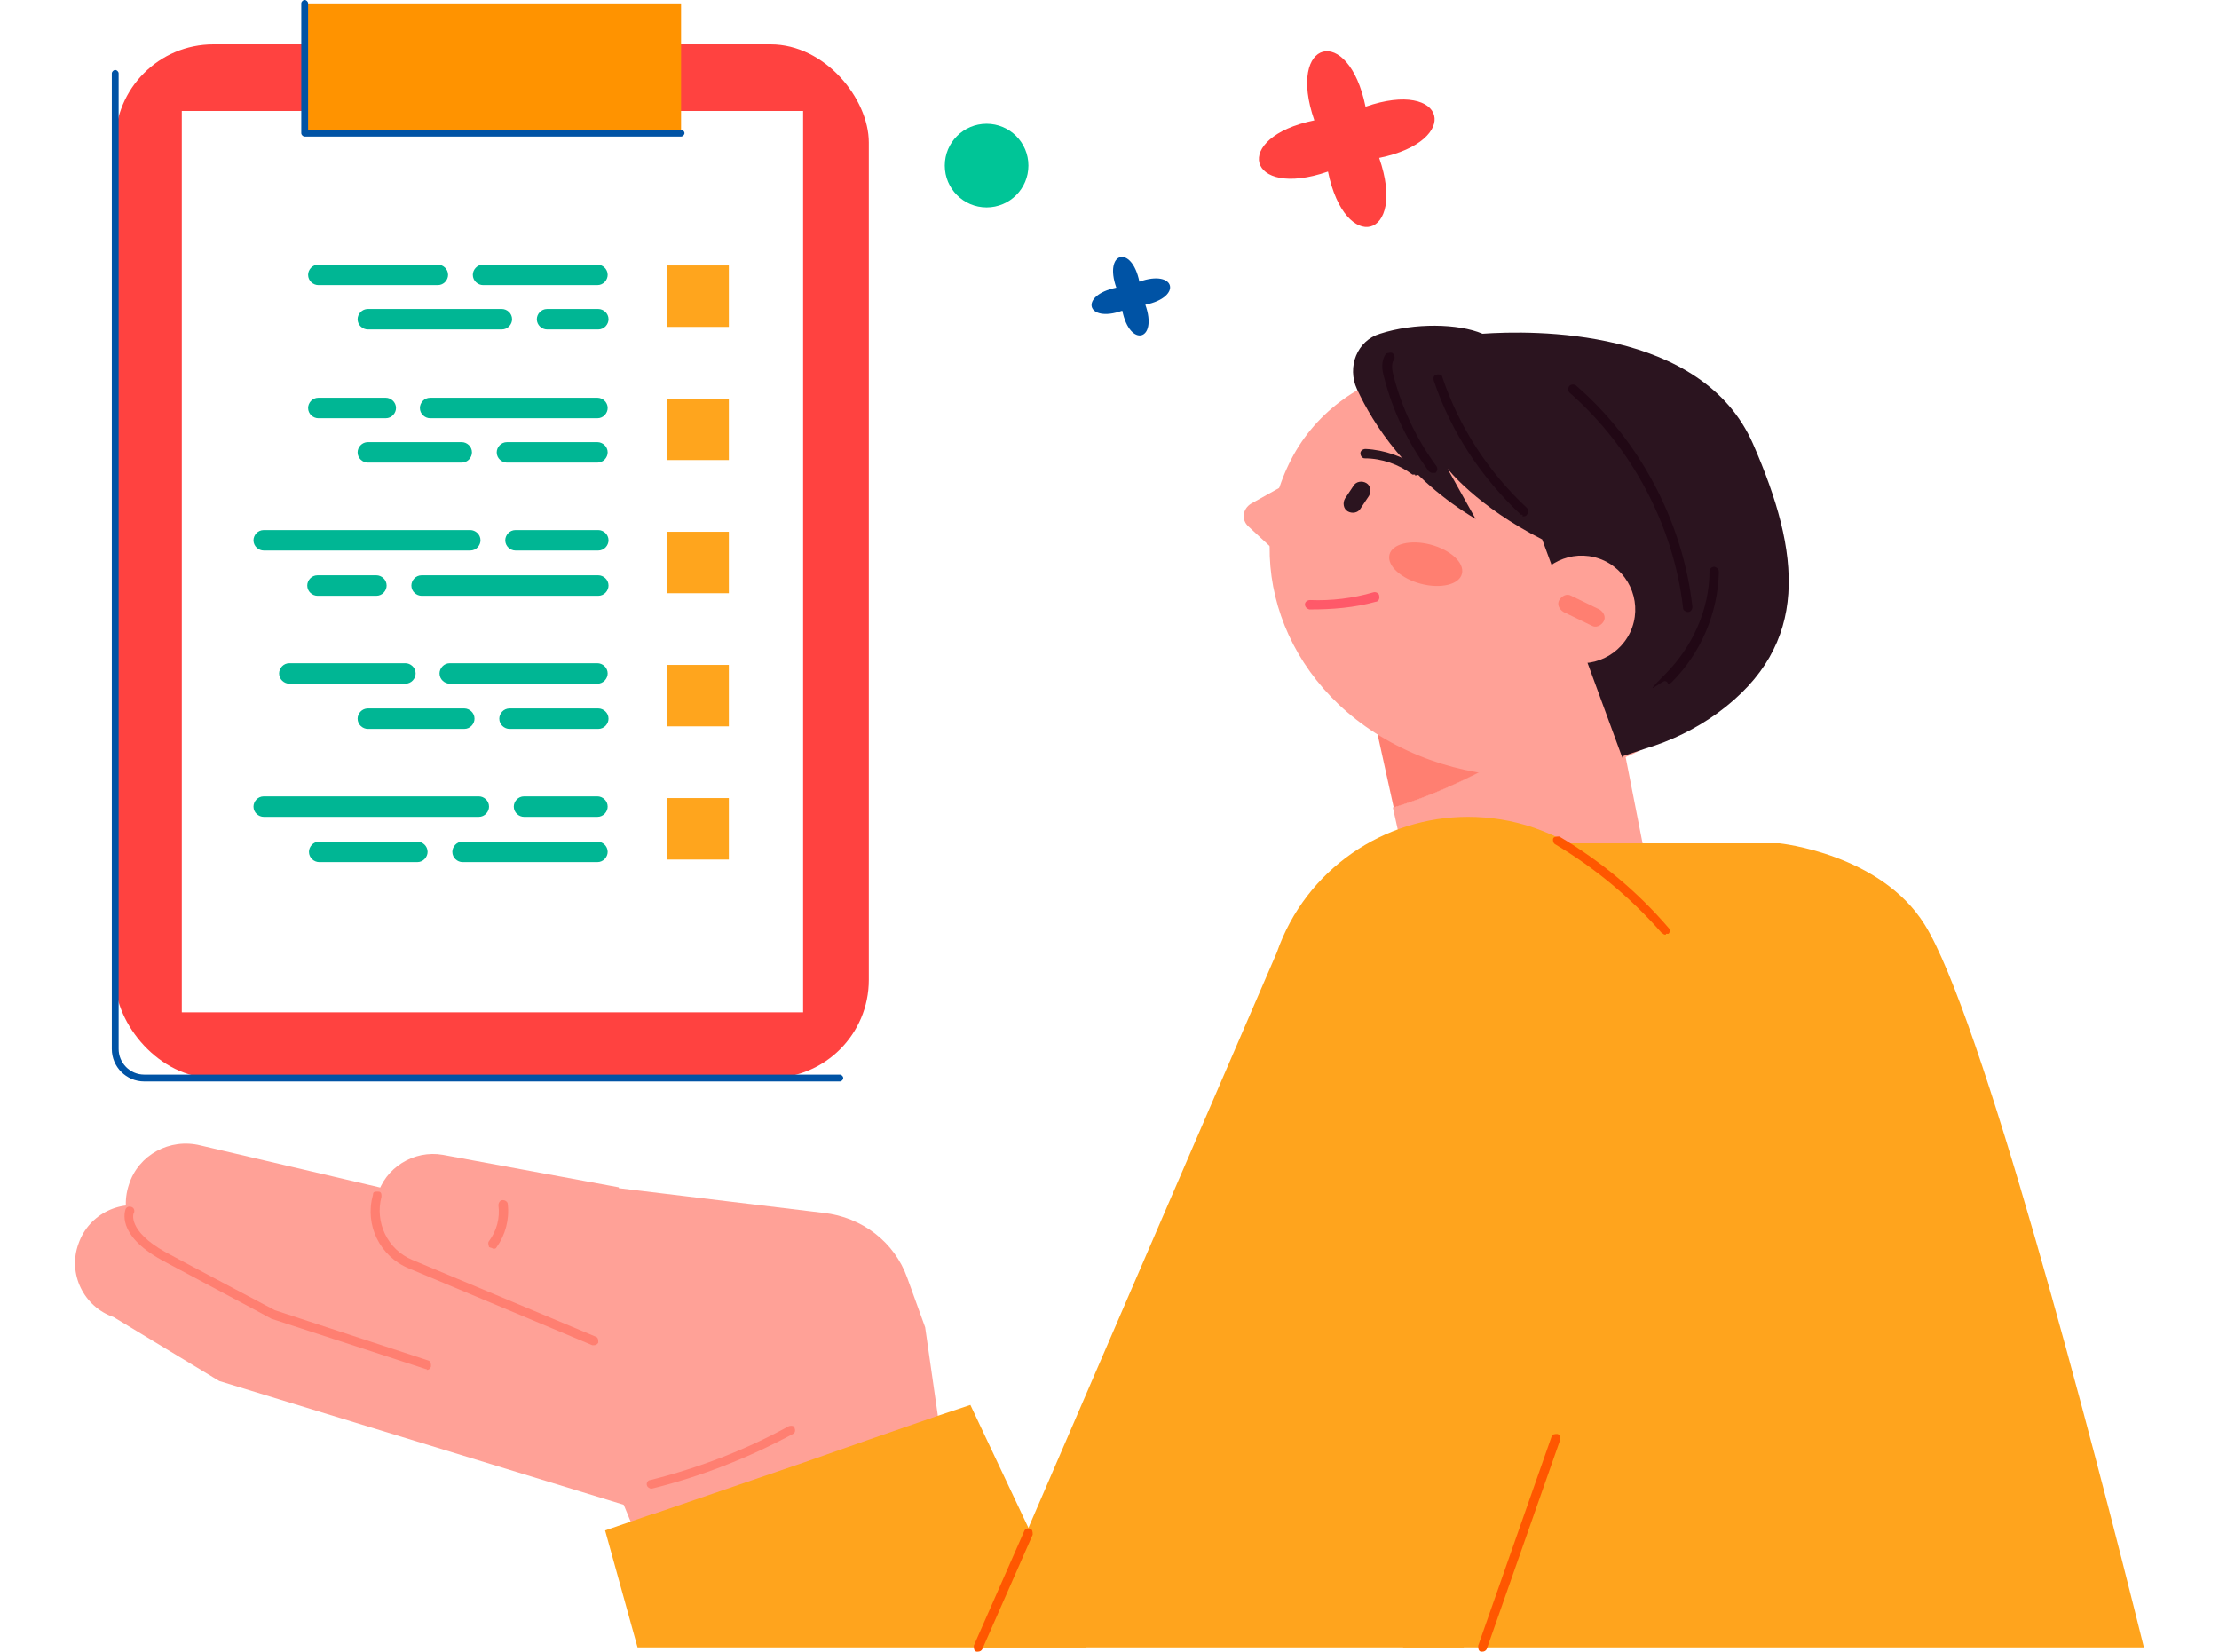 <?xml version="1.0" encoding="UTF-8"?>
<svg id="programImg" xmlns="http://www.w3.org/2000/svg" version="1.1" viewBox="0 0 260 193.5">
  <defs>
    <style>
    
      #programImg .cls-1 {
        fill: none;
      }

      #programImg .cls-1, #programImg .cls-2, #programImg .cls-3, #programImg .cls-4, #programImg .cls-5, #programImg .cls-6, #programImg .cls-7, #programImg .cls-8, #programImg .cls-9, #programImg .cls-10, #programImg .cls-11, #programImg .cls-12, #programImg .cls-13, #programImg .cls-14, #programImg .cls-15 {
        stroke-width: 0px;
      }

      #programImg .cls-2 {
        fill: #2b141f;
      }

      #programImg .cls-3 {
        fill: #ff7f71;
      }

      #programImg .cls-4 {
        fill: #ff4240;
      }

      #programImg .cls-5 {
        fill: #ffa41d;
      }

      #programImg .cls-6 {
        fill: #ff9300;
      }

      #programImg .cls-7 {
        fill: #210815;
      }

      #programImg .cls-8 {
        fill: #ffa197;
      }

      #programImg .cls-9 {
        fill: #00b694;
      }

      #programImg .cls-10 {
        fill: #0053a5;
      }

      #programImg .cls-11 {
        fill: #ff5969;
      }

      #programImg .cls-12 {
        fill: #00c597;
      }

      #programImg .cls-13 {
        fill: #ff5700;
      }

      #programImg .cls-14 {
        fill: #fff;
      }

      #programImg .cls-15 {
        fill: #ffa51d;
      }
    
    </style>
  </defs>
  <g id="man">
    <path class="cls-8" d="M189.1,81.7l4.5,22.9-27,5.3-3.4-15.3c8.6-2.6,16.6-7.6,24.1-12.8h1.8Z"/>
    <path class="cls-3" d="M187.4,81.8c-7.5,5.2-15.5,10.2-24.1,12.8l-2.6-11.8,26.7-1h0Z"/>
    <path class="cls-8" d="M200.9,79.5c-5.9,11.4-23.6,14.9-37.3,7.8s-18.2-22.1-12.3-33.5,21.8-14.9,35.5-7.8c13.7,7.1,20,22.1,14.1,33.5Z"/>
    <path class="cls-3" d="M171.3,67.2c-.3,1.3-2.5,1.8-4.8,1.2-2.3-.6-4-2.1-3.7-3.4.3-1.3,2.5-1.8,4.8-1.2,2.3.6,4,2.1,3.7,3.4Z"/>
    <path class="cls-8" d="M154.3,54.7l-7.7,4.3c-1,.6-1.2,1.9-.3,2.7l4,3.7,4-10.7h0Z"/>
    <path class="cls-11" d="M153.5,71.4h0c2.6,0,5.2-.2,7.7-.9.3,0,.5-.4.4-.7,0-.3-.4-.5-.7-.4-2.4.7-4.9,1-7.4.9-.3,0-.6.2-.6.5s.2.5.5.6h.1Z"/>
    <path class="cls-2" d="M157.9,59.9h0c.5.3,1.2.2,1.5-.3l1-1.5c.3-.5.2-1.2-.3-1.5h0c-.5-.3-1.2-.2-1.5.3l-1,1.5c-.3.5-.2,1.2.3,1.5h0Z"/>
    <path class="cls-2" d="M165.8,55.7c.2,0,.4,0,.5-.2.2-.2.1-.6-.1-.8-1.8-1.2-4-2-6.2-2.1-.3,0-.6.2-.6.5s.2.6.5.6c2,0,4,.7,5.6,1.9h.3Z"/>
    <path class="cls-2" d="M190.1,88.8l-9.4-25.6c-7.7-3.9-11.1-8.3-11.1-8.3l3.3,5.9c-8-4.8-12-11.1-13.9-15.2-1.2-2.6,0-5.7,2.7-6.5,4-1.3,9.2-1.2,12,0,5.8-.4,25.7-.8,31.7,12.9,5.6,12.8,6.8,23.5-4.1,31.5-2.6,1.9-5.5,3.3-8.5,4.2l-2.7.9h0Z"/>
    <path class="cls-8" d="M191,74.1c-1.5,3.1-5.2,4.5-8.4,3-3.1-1.5-4.5-5.2-3-8.4,1.5-3.1,5.2-4.5,8.4-3,3.1,1.5,4.5,5.2,3,8.4h0Z"/>
    <path class="cls-3" d="M186.5,73.3l-3.3-1.6c-.5-.3-.8-.9-.5-1.4h0c.3-.5.9-.8,1.4-.5l3.3,1.6c.5.3.8.9.5,1.4h0c-.3.5-.9.8-1.4.5Z"/>
    <path class="cls-7" d="M167.8,55.4c.1,0,.3,0,.4,0,.2-.2.3-.5.1-.8-2.3-3.1-4-6.7-5-10.5-.2-.7-.3-1.5,0-1.9.2-.2.1-.6-.1-.8-.2-.2-.6,0-.8,0-.6.9-.5,1.9-.2,2.9,1,3.9,2.8,7.6,5.2,10.9,0,0,.2.2.4.2h0Z"/>
    <path class="cls-7" d="M178.4,60.5c.2,0,.4,0,.5-.2.2-.2.2-.6,0-.8-4.5-4.2-7.9-9.4-9.9-15.3,0-.3-.4-.4-.7-.3-.3,0-.4.4-.3.7,2,6,5.6,11.4,10.2,15.7,0,0,.2,0,.3,0h-.1Z"/>
    <path class="cls-7" d="M197.7,71.7h.1c.3,0,.5-.3.5-.6-1.1-9.9-6.1-19.4-13.6-25.9-.2-.2-.6-.2-.8,0s-.2.6,0,.8c7.3,6.4,12.2,15.6,13.3,25.2,0,.3.2.4.5.5h0Z"/>
    <path class="cls-7" d="M195.4,80.1c.2,0,.3,0,.5-.2,3.4-3.4,5.4-8.1,5.5-12.9,0-.3-.2-.5-.5-.6-.3,0-.6.2-.6.5,0,4.5-2,8.9-5.2,12.1s-.2.6,0,.8c0,0,.2,0,.3.2h0Z"/>
    <path class="cls-8" d="M56.4,141.9l-32.9-7.7c-3.6-.9-7.3,1.1-8.4,4.6h0c-1.2,3.6.7,7.5,4.3,8.8l30.8,10.7,22.1,16.1,3.5,8.5,35.3-8.6-54.6-32.4h-.1Z"/>
    <path class="cls-8" d="M72.5,139.1l-20.6-3.8c-3.4-.6-6.8,1.5-7.7,4.8h0c-.9,3.3.8,6.7,3.9,8l17.5,7.3,10.4,12.6,35.1,6.3-2.7-18.8-2.1-5.8h0c-1.5-4.2-5.3-7.1-9.8-7.6l-24-2.9h0Z"/>
    <path class="cls-3" d="M69.6,157.6c.2,0,.4-.1.5-.3,0-.3,0-.6-.3-.7l-21.5-9c-2.9-1.2-4.4-4.4-3.6-7.4,0-.3,0-.6-.4-.6s-.6,0-.6.4c-1,3.5.8,7.2,4.2,8.6l21.5,9h.2Z"/>
    <path class="cls-8" d="M17.8,141.6l26.1,9.2,32.8,26.6-51-15.6-12.4-7.5c-3.5-1.2-5.4-5.1-4.1-8.6h0c1.2-3.5,5.1-5.4,8.6-4.1h0Z"/>
    <path class="cls-3" d="M50,160.5c.2,0,.4-.1.5-.4,0-.3,0-.6-.3-.7l-18-5.9s-12.1-6.4-12.8-6.8c-4.5-2.5-3.8-4.6-3.7-4.6.1-.3,0-.6-.3-.7-.3-.1-.6,0-.7.3,0,.1-1.2,2.9,4.2,5.9.7.4,12.4,6.6,12.9,6.9l18.1,5.9h.2-.1Z"/>
    <path class="cls-3" d="M57.8,146.3c.2,0,.3,0,.4-.2,1-1.4,1.5-3.2,1.3-5,0-.3-.3-.5-.6-.5s-.5.3-.5.6c.2,1.5-.2,3-1.1,4.2-.2.2,0,.6,0,.7,0,0,.2.1.3.1h0Z"/>
    <path class="cls-3" d="M76.4,174.4h0c5.7-1.4,11.3-3.6,16.5-6.4.3-.1.3-.5.2-.7,0-.3-.5-.3-.7-.2-5.1,2.8-10.6,4.9-16.2,6.3-.3,0-.5.4-.4.6,0,.2.3.4.5.4h0Z"/>
    <path class="cls-5" d="M159.1,116.2l5.3,76.8h86.8c-6.2-25-19.1-74.2-25.7-84.7-5.2-8.3-17-9.5-17-9.5h-33.7l-15.8,17.5h0Z"/>
    <path class="cls-5" d="M114.6,193h56.9l22.9-65.8c3.8-11-.9-22.9-10.6-28.4-1.2-.7-2.6-1.3-4-1.8-2.6-.9-5.2-1.3-7.8-1.3-9.8,0-19,6.1-22.4,15.9l-29.1,67.4-6.1,14.1"/>
    <path class="cls-13" d="M173.7,193.5c.2,0,.4-.1.5-.3l8.6-24.5c0-.3,0-.6-.3-.7-.3,0-.6,0-.7.3l-8.6,24.5c0,.3,0,.6.3.7h.2Z"/>
    <path class="cls-13" d="M195.2,109.4c.1,0,.2,0,.3,0,.2-.2.2-.5,0-.7-3.6-4.2-7.9-7.8-12.8-10.7-.2,0-.6,0-.7.2-.1.2,0,.6.2.7,4.7,2.8,8.9,6.3,12.5,10.4.1,0,.2.2.4.2h.1Z"/>
    <polygon class="cls-5" points="127.3 193 120.5 179 113.7 164.6 109.8 165.9 101.7 168.7 94.3 171.3 76.5 177.4 76.4 177.4 73.8 178.3 70.9 179.3 74.7 193 127.3 193"/>
    <path class="cls-13" d="M114.6,193.5c.2,0,.4-.1.5-.3l5.9-13.4c0-.3,0-.6-.3-.7-.3-.1-.6,0-.7.3l-5.9,13.4c0,.3,0,.6.3.7h.2Z"/>
    <polyline class="cls-1" points="74.7 193 114.5 193 114.6 193 127.3 193 164.4 193 171.5 193 173.7 193 251.2 193"/>
  </g>
  <g id="file">
    <g>
      <rect class="cls-4" x="13.5" y="5.2" width="88.3" height="121.1" rx="11.5" ry="11.5"/>
      <path class="cls-10" d="M16.9,126.7h81.5c.2,0,.4-.2.4-.4s-.2-.4-.4-.4H16.9c-1.7,0-3-1.4-3-3V8.6c0-.2-.2-.4-.4-.4s-.4.2-.4.4v114.3c0,2.1,1.7,3.8,3.8,3.8Z"/>
      <rect class="cls-14" x="21.3" y="13" width="72.8" height="105.6"/>
      <rect class="cls-6" x="35.7" y=".4" width="44.1" height="15.2"/>
      <path class="cls-10" d="M35.7,16h44.1c.2,0,.4-.2.4-.4s-.2-.4-.4-.4h-43.7V.4c0-.2-.2-.4-.4-.4s-.4.2-.4.4v15.2c0,.2.2.4.4.4h0Z"/>
    </g>
    <g>
      <rect class="cls-15" x="78.2" y="31.1" width="7.2" height="7.2"/>
      <rect class="cls-15" x="78.2" y="46.7" width="7.2" height="7.2"/>
      <rect class="cls-15" x="78.2" y="62.3" width="7.2" height="7.2"/>
      <rect class="cls-15" x="78.2" y="77.9" width="7.2" height="7.2"/>
      <rect class="cls-15" x="78.2" y="93.5" width="7.2" height="7.2"/>
      <path class="cls-9" d="M56.6,33.4h13.4c.7,0,1.2-.6,1.2-1.2h0c0-.7-.6-1.2-1.2-1.2h-13.4c-.7,0-1.2.6-1.2,1.2h0c0,.7.6,1.2,1.2,1.2Z"/>
      <path class="cls-9" d="M37.3,33.4h14c.7,0,1.2-.6,1.2-1.2h0c0-.7-.6-1.2-1.2-1.2h-14c-.7,0-1.2.6-1.2,1.2h0c0,.7.6,1.2,1.2,1.2Z"/>
      <path class="cls-9" d="M64.1,38.6h6c.7,0,1.2-.6,1.2-1.2h0c0-.7-.6-1.2-1.2-1.2h-6c-.7,0-1.2.6-1.2,1.2h0c0,.7.6,1.2,1.2,1.2Z"/>
      <path class="cls-9" d="M43.1,38.6h15.7c.7,0,1.2-.6,1.2-1.2h0c0-.7-.6-1.2-1.2-1.2h-15.7c-.7,0-1.2.6-1.2,1.2h0c0,.7.6,1.2,1.2,1.2Z"/>
      <path class="cls-9" d="M50.4,49h19.6c.7,0,1.2-.6,1.2-1.2h0c0-.7-.6-1.2-1.2-1.2h-19.6c-.7,0-1.2.6-1.2,1.2h0c0,.7.6,1.2,1.2,1.2Z"/>
      <path class="cls-9" d="M37.3,49h7.9c.7,0,1.2-.6,1.2-1.2h0c0-.7-.6-1.2-1.2-1.2h-7.9c-.7,0-1.2.6-1.2,1.2h0c0,.7.6,1.2,1.2,1.2Z"/>
      <path class="cls-9" d="M59.4,54.2h10.6c.7,0,1.2-.6,1.2-1.2h0c0-.7-.6-1.2-1.2-1.2h-10.6c-.7,0-1.2.6-1.2,1.2h0c0,.7.6,1.2,1.2,1.2Z"/>
      <path class="cls-9" d="M43.1,54.2h11c.7,0,1.2-.6,1.2-1.2h0c0-.7-.6-1.2-1.2-1.2h-11c-.7,0-1.2.6-1.2,1.2h0c0,.7.6,1.2,1.2,1.2Z"/>
      <path class="cls-9" d="M60.4,64.5h9.7c.7,0,1.2-.6,1.2-1.2h0c0-.7-.6-1.2-1.2-1.2h-9.7c-.7,0-1.2.6-1.2,1.2h0c0,.7.6,1.2,1.2,1.2Z"/>
      <path class="cls-9" d="M30.9,64.5h24.2c.7,0,1.2-.6,1.2-1.2h0c0-.7-.6-1.2-1.2-1.2h-24.2c-.7,0-1.2.6-1.2,1.2h0c0,.7.6,1.2,1.2,1.2Z"/>
      <path class="cls-9" d="M49.4,69.8h20.7c.7,0,1.2-.6,1.2-1.2h0c0-.7-.6-1.2-1.2-1.2h-20.7c-.7,0-1.2.6-1.2,1.2h0c0,.7.6,1.2,1.2,1.2Z"/>
      <path class="cls-9" d="M37.2,69.8h6.9c.7,0,1.2-.6,1.2-1.2h0c0-.7-.6-1.2-1.2-1.2h-6.9c-.7,0-1.2.6-1.2,1.2h0c0,.7.6,1.2,1.2,1.2Z"/>
      <path class="cls-9" d="M52.7,80.1h17.3c.7,0,1.2-.6,1.2-1.2h0c0-.7-.6-1.2-1.2-1.2h-17.3c-.7,0-1.2.6-1.2,1.2h0c0,.7.6,1.2,1.2,1.2Z"/>
      <path class="cls-9" d="M33.9,80.1h13.6c.7,0,1.2-.6,1.2-1.2h0c0-.7-.6-1.2-1.2-1.2h-13.6c-.7,0-1.2.6-1.2,1.2h0c0,.7.6,1.2,1.2,1.2Z"/>
      <path class="cls-9" d="M59.7,85.4h10.4c.7,0,1.2-.6,1.2-1.2h0c0-.7-.6-1.2-1.2-1.2h-10.4c-.7,0-1.2.6-1.2,1.2h0c0,.7.6,1.2,1.2,1.2Z"/>
      <path class="cls-9" d="M43.1,85.4h11.3c.7,0,1.2-.6,1.2-1.2h0c0-.7-.6-1.2-1.2-1.2h-11.3c-.7,0-1.2.6-1.2,1.2h0c0,.7.6,1.2,1.2,1.2Z"/>
      <path class="cls-9" d="M61.4,95.7h8.6c.7,0,1.2-.6,1.2-1.2h0c0-.7-.6-1.2-1.2-1.2h-8.6c-.7,0-1.2.6-1.2,1.2h0c0,.7.6,1.2,1.2,1.2Z"/>
      <path class="cls-9" d="M30.9,95.7h25.2c.7,0,1.2-.6,1.2-1.2h0c0-.7-.6-1.2-1.2-1.2h-25.2c-.7,0-1.2.6-1.2,1.2h0c0,.7.6,1.2,1.2,1.2Z"/>
      <path class="cls-9" d="M54.2,101h15.8c.7,0,1.2-.6,1.2-1.2h0c0-.7-.6-1.2-1.2-1.2h-15.8c-.7,0-1.2.6-1.2,1.2h0c0,.7.6,1.2,1.2,1.2Z"/>
      <path class="cls-9" d="M37.4,101h11.5c.7,0,1.2-.6,1.2-1.2h0c0-.7-.6-1.2-1.2-1.2h-11.5c-.7,0-1.2.6-1.2,1.2h0c0,.7.6,1.2,1.2,1.2Z"/>
    </g>
  </g>
  <g id="obj">
    <path class="cls-4" d="M154,14.1c-9.8,2-7.9,9.3,1.6,6,2,9.8,9.3,7.9,6-1.6,9.8-2,7.9-9.3-1.6-6-2-9.8-9.3-7.9-6,1.6Z"/>
    <path class="cls-10" d="M130.8,33.7c-4.4.9-3.5,4.2.7,2.7.9,4.4,4.2,3.5,2.7-.7,4.4-.9,3.5-4.2-.7-2.7-.9-4.4-4.2-3.5-2.7.7Z"/>
    <circle class="cls-12" cx="115.6" cy="19.4" r="4.9"/>
  </g>
</svg>